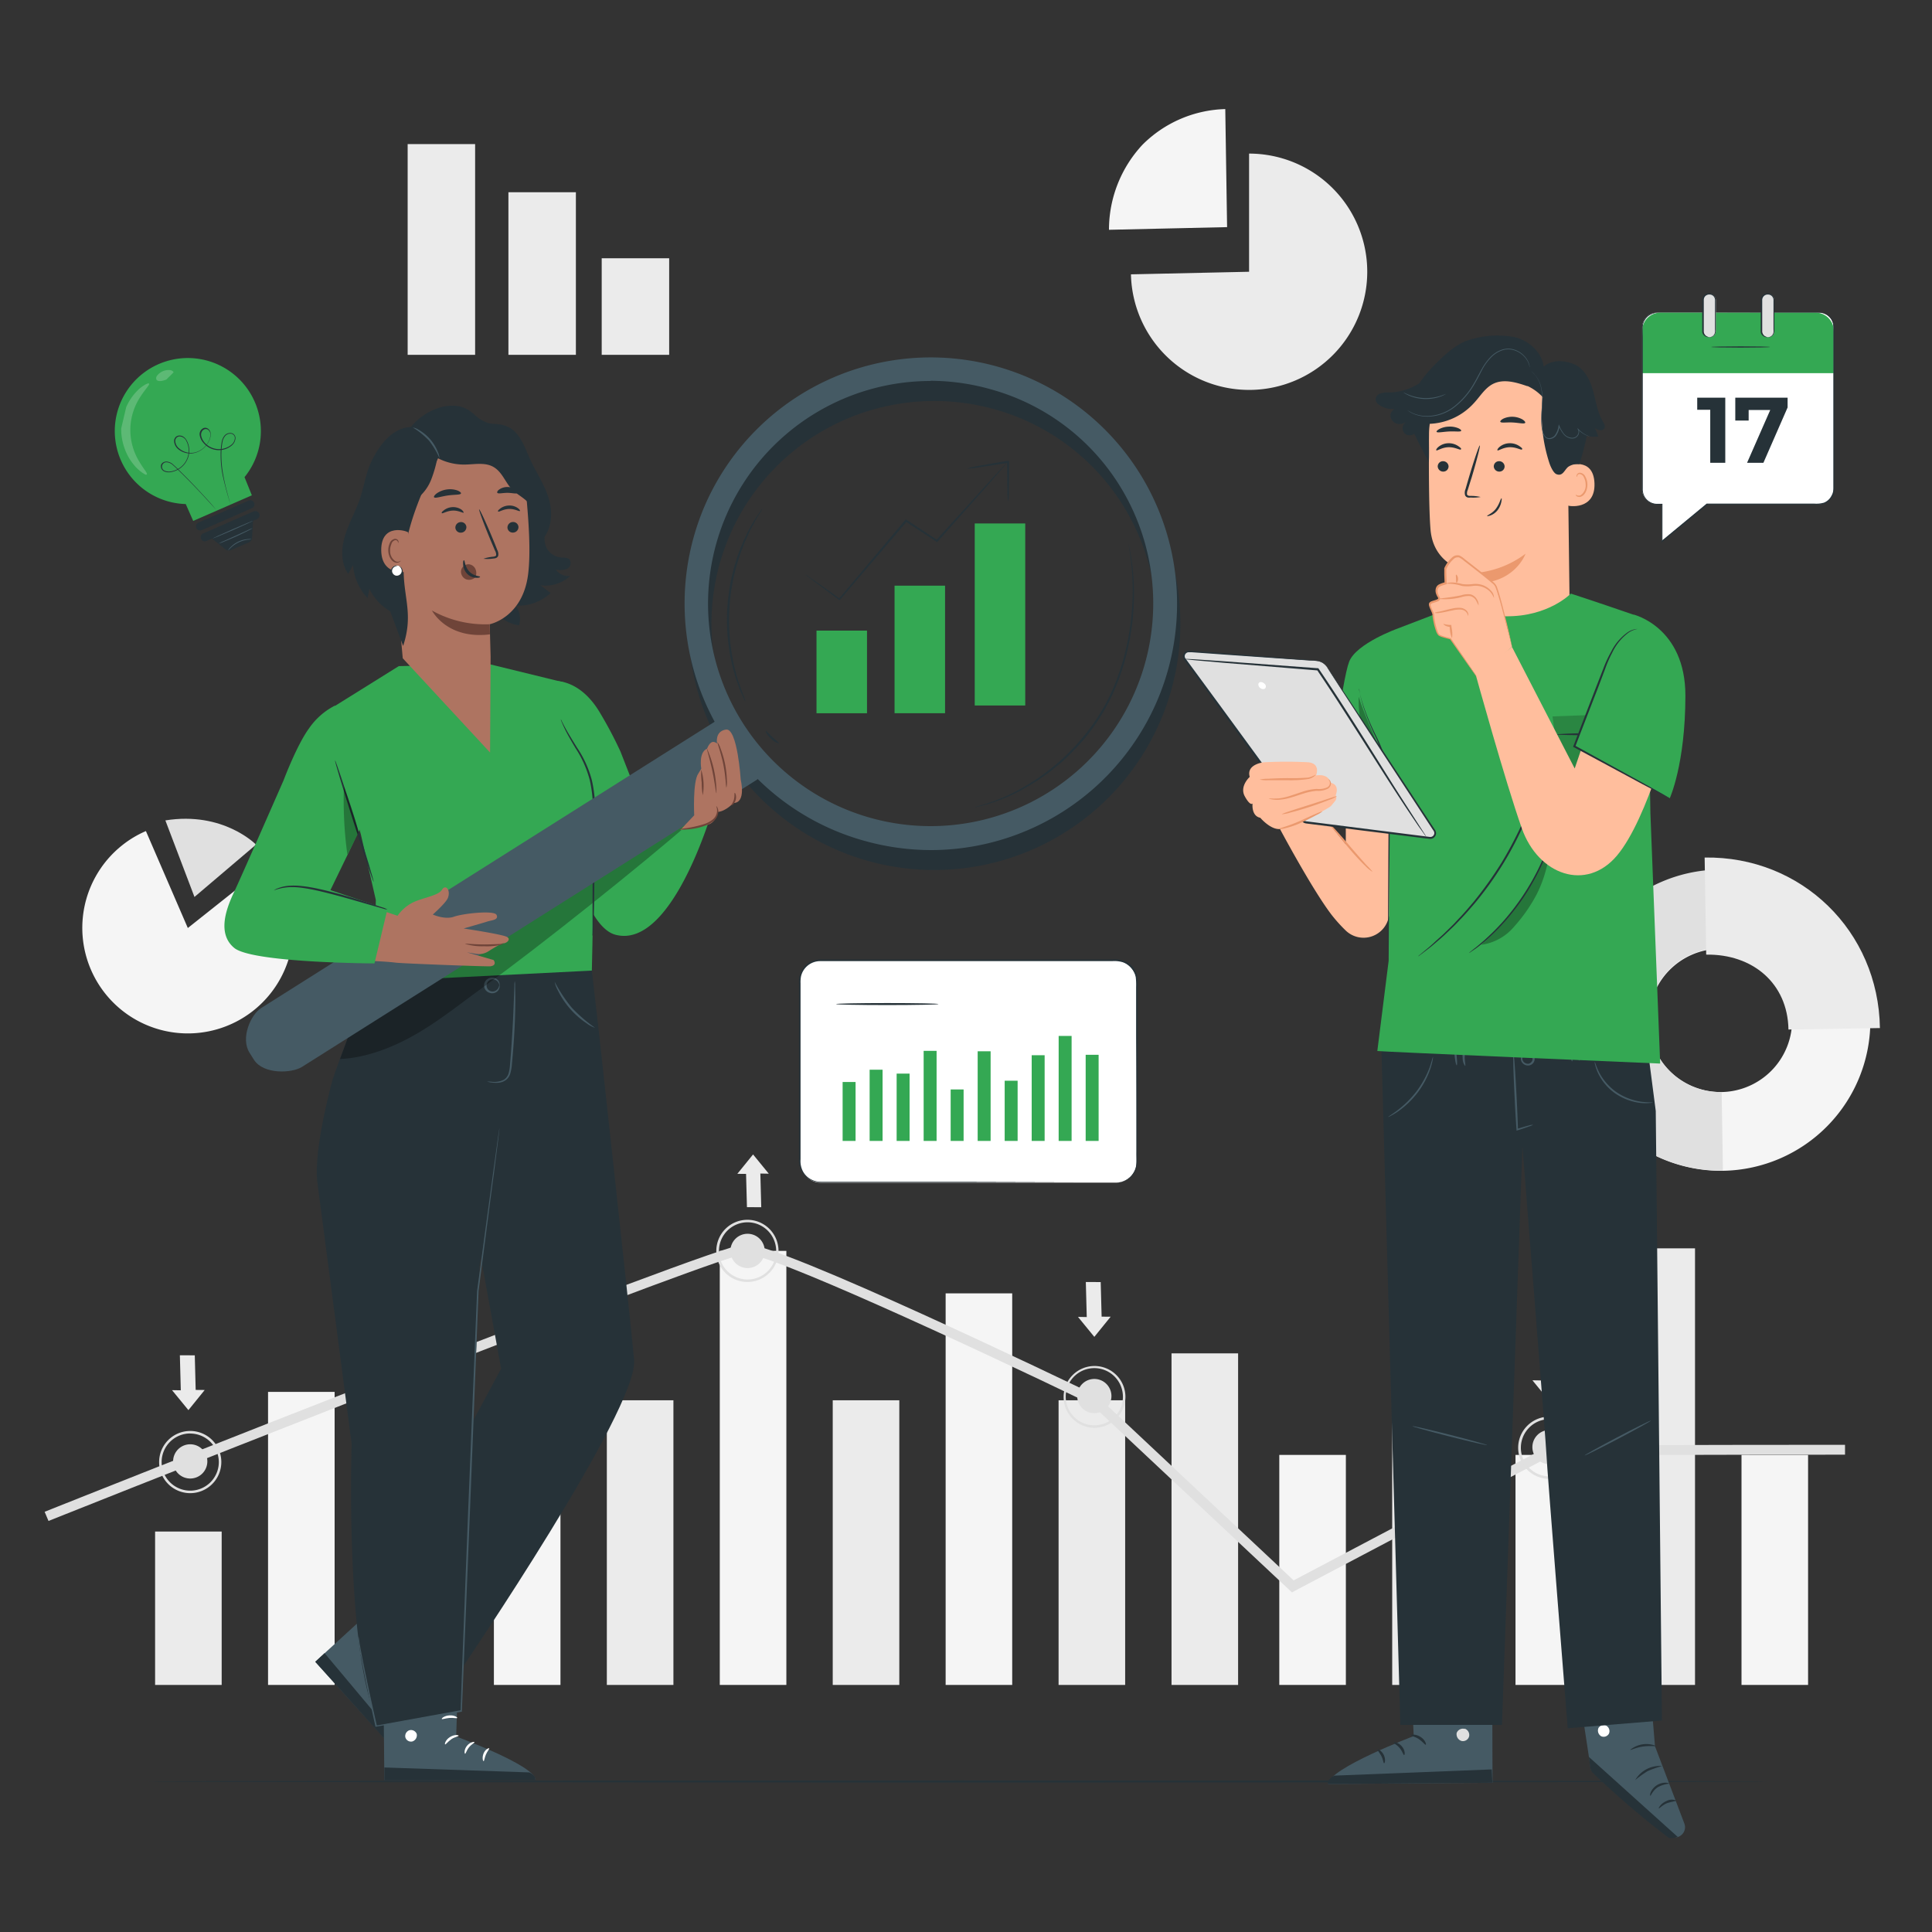 <svg xmlns="http://www.w3.org/2000/svg" viewBox="0 0 500 500"><rect x="0" y="0" width="500" height="500" fill="#333333" stroke="none"/><g id="freepik--background-complete--inject-2"><rect x="40.14" y="396.36" width="17.23" height="39.7" style="fill:#ebebeb"></rect><rect x="98.6" y="396.36" width="17.23" height="39.7" style="fill:#ebebeb"></rect><rect x="69.37" y="360.22" width="17.23" height="75.84" style="fill:#f5f5f5"></rect><rect x="127.82" y="360.22" width="17.23" height="75.84" style="fill:#f5f5f5"></rect><rect x="157.05" y="362.39" width="17.23" height="73.67" style="fill:#ebebeb"></rect><rect x="215.51" y="362.39" width="17.23" height="73.67" style="fill:#ebebeb"></rect><rect x="273.96" y="362.39" width="17.23" height="73.67" style="fill:#ebebeb"></rect><rect x="186.28" y="323.73" width="17.23" height="112.33" style="fill:#f5f5f5"></rect><rect x="244.73" y="334.72" width="17.23" height="101.34" style="fill:#f5f5f5"></rect><rect x="360.3" y="362.39" width="17.23" height="73.67" style="fill:#ebebeb"></rect><rect x="331.08" y="376.53" width="17.23" height="59.53" style="fill:#f5f5f5"></rect><rect x="421.44" y="323.07" width="17.23" height="112.99" style="fill:#ebebeb"></rect><rect x="392.21" y="376.53" width="17.23" height="59.53" style="fill:#f5f5f5"></rect><rect x="450.7" y="376.53" width="17.23" height="59.53" style="fill:#f5f5f5"></rect><rect x="303.19" y="350.25" width="17.23" height="85.81" style="fill:#ebebeb"></rect><path d="M197.91,323.73a4.44,4.44,0,1,1-4.43-4.43A4.44,4.44,0,0,1,197.91,323.73Z" style="fill:#e0e0e0"></path><path d="M193.48,331.78a8.05,8.05,0,1,1,8-8A8.06,8.06,0,0,1,193.48,331.78Zm0-15.45a7.4,7.4,0,1,0,7.39,7.4A7.41,7.41,0,0,0,193.48,316.33Z" style="fill:#e0e0e0"></path><polygon points="197.01 312.43 196.78 303.71 198.96 303.75 194.89 298.77 190.82 303.79 193.08 303.8 193.31 312.41 197.01 312.43" style="fill:#ebebeb"></polygon><path d="M53.66,378.21a4.43,4.43,0,1,1-4.43-4.43A4.43,4.43,0,0,1,53.66,378.21Z" style="fill:#e0e0e0"></path><path d="M49.23,386.43a8.05,8.05,0,1,1,8.05-8.05A8.06,8.06,0,0,1,49.23,386.43Zm0-15.45a7.4,7.4,0,1,0,7.4,7.4A7.41,7.41,0,0,0,49.23,371Z" style="fill:#e0e0e0"></path><polygon points="46.55 350.74 46.79 359.81 44.52 359.77 48.76 364.94 52.98 359.73 50.64 359.71 50.41 350.76 46.55 350.74" style="fill:#ebebeb"></polygon><polygon points="281.01 331.78 281.25 340.85 278.98 340.81 283.21 345.98 287.44 340.76 285.1 340.75 284.86 331.8 281.01 331.78" style="fill:#ebebeb"></polygon><path d="M334.37,412.12l-51.89-48.67c-32.87-15.87-83.63-39.26-89.55-38.93-6.63.39-132.46,50-180.38,69.1l-1-2.37c7-2.81,172.79-68.78,181.18-69.28H193c9.2,0,82.42,35.23,90.8,39.27l.31.22L334.79,409c9.62-5.07,64.76-34.17,65.7-34.58.33-.15,1.2-.51,77-.5v2.55c-29.08,0-72.81.07-76.13.34-2.88,1.46-44.26,23.29-66.21,34.87Z" style="fill:#e0e0e0"></path><path d="M287.64,361.3a4.43,4.43,0,1,1-4.43-4.43A4.43,4.43,0,0,1,287.64,361.3Z" style="fill:#e0e0e0"></path><path d="M283.21,369.52a8,8,0,1,1,8.05-8A8.06,8.06,0,0,1,283.21,369.52Zm0-15.45a7.4,7.4,0,1,0,7.4,7.4A7.41,7.41,0,0,0,283.21,354.07Z" style="fill:#e0e0e0"></path><path d="M405.44,374.51a4.43,4.43,0,1,1-4.43-4.43A4.43,4.43,0,0,1,405.44,374.51Z" style="fill:#e0e0e0"></path><path d="M401,382.73a8.05,8.05,0,1,1,8-8.05A8.06,8.06,0,0,1,401,382.73Zm0-15.45a7.4,7.4,0,1,0,7.4,7.4A7.41,7.41,0,0,0,401,367.28Z" style="fill:#e0e0e0"></path><polygon points="398.62 348.19 398.86 357.26 396.59 357.22 400.82 362.39 405.05 357.17 402.7 357.16 402.47 348.21 398.62 348.19" style="fill:#ebebeb"></polygon><path d="M406.49,264.63A38.78,38.78,0,1,1,445.89,303,38.92,38.92,0,0,1,406.49,264.63Zm57.31-.93a18.54,18.54,0,1,0-18.24,18.92A18.6,18.6,0,0,0,463.8,263.7Z" style="fill:#f5f5f5"></path><path d="M406.5,264.63a38.91,38.91,0,0,1,38.14-39.58l.32,20.33a18.62,18.62,0,0,0,.6,37.24l.33,20.33A38.9,38.9,0,0,1,406.5,264.63Z" style="fill:#e0e0e0"></path><path d="M441.16,221.93c25-.4,45,19,45.36,44.13l-23.67.38c-.19-12-9.33-19.58-21.29-19.38Z" style="fill:#ebebeb"></path><rect x="105.5" y="37.29" width="17.46" height="54.54" style="fill:#ebebeb"></rect><rect x="131.58" y="49.75" width="17.46" height="42.08" style="fill:#ebebeb"></rect><rect x="155.72" y="66.84" width="17.46" height="24.99" style="fill:#ebebeb"></rect><path d="M323.26,70.33V39.75A30.58,30.58,0,1,1,292.69,71Z" style="fill:#ebebeb"></path><path d="M317.57,58.78,287,59.47a32.29,32.29,0,0,1,8.66-22,31.47,31.47,0,0,1,21.44-9.24Z" style="fill:#f5f5f5"></path><path d="M48.61,240.17l21.4-17a27.31,27.31,0,1,1-38.37-4.43,26.76,26.76,0,0,1,6.12-3.66Z" style="fill:#f5f5f5"></path><path d="M42.8,212.32l7.53,19.81,15.93-13.54S57.82,209.9,42.8,212.32Z" style="fill:#e0e0e0"></path></g><g id="freepik--Floor--inject-2"><path d="M458.08,461.05c0,.14-94.06.26-210.07.26s-210.09-.12-210.09-.26,94-.27,210.09-.27S458.08,460.9,458.08,461.05Z" style="fill:#263238"></path></g><g id="freepik--light-bulb--inject-2"><path d="M65.93,104a18.9,18.9,0,1,0-17.86,26.45L50,134.81l15.18-6.62s-1-2.5-1.9-4.7A18.89,18.89,0,0,0,65.93,104Z" style="fill:#34A853"></path><path d="M59.64,130.51a1.8,1.8,0,0,1-.07-.22l-.21-.66c-.17-.57-.43-1.43-.73-2.53s-.65-2.47-1-4.07a27.37,27.37,0,0,1-.53-5.5,17.28,17.28,0,0,1,.29-3.22,3.49,3.49,0,0,1,.72-1.58,1.93,1.93,0,0,1,1.67-.66,1.22,1.22,0,0,1,.84.44,1.3,1.3,0,0,1,.32.92,2.7,2.7,0,0,1-.83,1.74,5.18,5.18,0,0,1-7.42-.51,3.85,3.85,0,0,1-1-2,1.7,1.7,0,0,1,1.05-1.89,1.2,1.2,0,0,1,1.15.23,1.68,1.68,0,0,1,.6,1,3.69,3.69,0,0,1-.46,2.26,5.63,5.63,0,0,1-3.53,2.93,4.93,4.93,0,0,1-4.44-1,2.88,2.88,0,0,1-1-2,1.47,1.47,0,0,1,.42-1.1,1.44,1.44,0,0,1,1.11-.37,1.93,1.93,0,0,1,1.06.44,2.85,2.85,0,0,1,.7.89,5.36,5.36,0,0,1,.61,2.09,5.64,5.64,0,0,1-4.55,6,3,3,0,0,1-1.92-.15,1.46,1.46,0,0,1-.82-1.62,1.18,1.18,0,0,1,.61-.72,1.68,1.68,0,0,1,.9-.2,2.82,2.82,0,0,1,1.58.72c.84.75,1.59,1.51,2.32,2.23,2.91,2.89,5.15,5.33,6.68,7,.77.85,1.35,1.53,1.74,2L56,132l.14.18A1.45,1.45,0,0,1,56,132l-.46-.51c-.42-.45-1-1.11-1.78-1.95-1.54-1.69-3.8-4.11-6.72-7-.73-.71-1.5-1.48-2.33-2.21a2.6,2.6,0,0,0-1.47-.68,1.14,1.14,0,0,0-.59,2.19,2.86,2.86,0,0,0,1.79.12,5.44,5.44,0,0,0,4.37-5.81,5.34,5.34,0,0,0-.58-2,2.06,2.06,0,0,0-1.59-1.2,1.17,1.17,0,0,0-.93.31,1.21,1.21,0,0,0-.35.93,2.6,2.6,0,0,0,1,1.87,4.71,4.71,0,0,0,4.23,1,5.41,5.41,0,0,0,3.38-2.82,3.51,3.51,0,0,0,.45-2.1,1.53,1.53,0,0,0-.52-.87,1,1,0,0,0-.94-.19,1.31,1.31,0,0,0-.74.65,1.68,1.68,0,0,0-.16,1,3.83,3.83,0,0,0,.92,1.84A5,5,0,0,0,60,115a2.42,2.42,0,0,0,.78-1.59,1.11,1.11,0,0,0-1-1.17,1.76,1.76,0,0,0-1.5.59,3.33,3.33,0,0,0-.69,1.5,18.56,18.56,0,0,0-.3,3.18,28.12,28.12,0,0,0,.5,5.48c.29,1.6.63,3,.91,4.07s.53,2,.69,2.54c.08.29.13.51.18.66A1.93,1.93,0,0,1,59.64,130.51Z" style="fill:#263238"></path><path d="M65.22,131.51l-13,5.69a1.08,1.08,0,0,1-1.41-.55h0a1.07,1.07,0,0,1,.55-1.41l13-5.69a1.06,1.06,0,0,1,1.4.55h0A1.07,1.07,0,0,1,65.22,131.51Z" style="fill:#263238"></path><path d="M65.59,132.36l-13,5.69a1.07,1.07,0,0,0-.55,1.41,1.06,1.06,0,0,0,1.4.55l1.43-.63,3.48,2.79a1.38,1.38,0,0,0,1.41.19l4.65-2a1.35,1.35,0,0,0,.82-1.17l.28-4.41,1-.42a1.07,1.07,0,1,0-.86-2Z" style="fill:#263238"></path><g style="opacity:0.2"><path d="M32.66,105.37a14,14,0,0,1,2.47-3.82,9.83,9.83,0,0,1,2.33-1.94c.62-.36,1-.45,1.11-.33.22.28-.89,1.32-2.15,3.27A15.57,15.57,0,0,0,36,119.38c1.16,2,2.22,3.1,2,3.37s-.5,0-1.11-.38a10.26,10.26,0,0,1-2.23-2.05,13.62,13.62,0,0,1-2.29-3.93,14.69,14.69,0,0,1-1-5.53" style="fill:#fff"></path></g><g style="opacity:0.2"><path d="M43.07,98.21c-1.11.47-2.21.59-2.57.06a1,1,0,0,1,.18-1.08A3.78,3.78,0,0,1,44,95.78c.5.07.83.29.91.6" style="fill:#fff"></path></g><path d="M65.1,139.56a8.94,8.94,0,0,1-1,.12,7.9,7.9,0,0,0-2.33.69,8,8,0,0,0-2,1.36c-.46.43-.7.73-.73.71a3,3,0,0,1,.62-.83,7,7,0,0,1,4.44-2.09A3,3,0,0,1,65.1,139.56Z" style="fill:#455a64"></path><path d="M65.52,134.77c0,.06-2.31,1.14-5.21,2.41S55,139.43,55,139.37s2.31-1.13,5.21-2.4S65.5,134.72,65.52,134.77Z" style="fill:#455a64"></path><path d="M65.38,136.68a7.69,7.69,0,0,1-1.22.69c-.78.4-1.86.92-3.06,1.47s-2.32,1-3.13,1.33a8,8,0,0,1-1.32.47,8.38,8.38,0,0,1,1.26-.62L61,138.63l3.08-1.41A9,9,0,0,1,65.38,136.68Z" style="fill:#455a64"></path></g><g id="freepik--Chart--inject-2"><rect x="206.93" y="248.55" width="87.23" height="57.52" rx="5.31" style="fill:#fff"></rect><path d="M288.85,306.07s.25,0,.72-.08a5,5,0,0,0,2-.71,5.32,5.32,0,0,0,2.17-2.56c.55-1.26.32-2.88.36-4.64,0-7.11,0-17.37-.07-30.05,0-3.17,0-6.49,0-9.95v-2.62a16.29,16.29,0,0,0-.11-2.63,5.14,5.14,0,0,0-3.34-3.8,7.45,7.45,0,0,0-2.73-.29h-21l-54.56,0a5.08,5.08,0,0,0-5,4,8.31,8.31,0,0,0-.11,1.74v5.33c0,4.71,0,9.36,0,13.92,0,9.13,0,17.93,0,26.32a5.73,5.73,0,0,0,.54,2.94,5,5,0,0,0,2,2.13,5.2,5.2,0,0,0,2.81.7h14.56l20.75,0,30,.08,8.17,0,2.12,0c.48,0,.72,0,.72,0s-.24,0-.72,0l-2.12,0-8.17,0-30,.08-20.75,0-11.56,0h-3a5.65,5.65,0,0,1-3-.75,5.5,5.5,0,0,1-2.17-2.31,6.19,6.19,0,0,1-.58-3.13c0-8.39,0-17.19,0-26.32V254.52a8.75,8.75,0,0,1,.12-1.83,5.55,5.55,0,0,1,5.43-4.38l54.56,0h21a7.68,7.68,0,0,1,2.85.31,5.53,5.53,0,0,1,3.59,4.09,16.61,16.61,0,0,1,.11,2.71c0,.88,0,1.75,0,2.62,0,3.46,0,6.78,0,9.95,0,12.68-.06,22.94-.08,30.05,0,.88,0,1.72,0,2.51a5.36,5.36,0,0,1-2.65,4.77,5,5,0,0,1-2,.68A4.45,4.45,0,0,1,288.85,306.07Z" style="fill:#263238"></path><rect x="246.03" y="281.95" width="3.35" height="13.32" style="fill:#34A853"></rect><rect x="218.07" y="280.02" width="3.35" height="15.25" style="fill:#34A853"></rect><rect x="225.06" y="276.84" width="3.35" height="18.43" style="fill:#34A853"></rect><rect x="232.05" y="277.85" width="3.35" height="17.42" style="fill:#34A853"></rect><rect x="239.04" y="271.96" width="3.35" height="23.31" style="fill:#34A853"></rect><rect x="253.02" y="272.07" width="3.35" height="23.2" style="fill:#34A853"></rect><rect x="260.01" y="279.69" width="3.35" height="15.58" style="fill:#34A853"></rect><rect x="267" y="273.09" width="3.35" height="22.18" style="fill:#34A853"></rect><rect x="273.98" y="268.1" width="3.35" height="27.17" style="fill:#34A853"></rect><rect x="280.97" y="272.98" width="3.35" height="22.29" style="fill:#34A853"></rect><path d="M242.89,259.85c0,.14-5.94.26-13.27.26s-13.27-.12-13.27-.26,5.94-.26,13.27-.26S242.89,259.7,242.89,259.85Z" style="fill:#263238"></path></g><g id="freepik--speech-bubble--inject-2"><path d="M428.84,80.93h41.89a3.82,3.82,0,0,1,3.83,3.83v41.89a3.82,3.82,0,0,1-3.83,3.83h-29l-11.66,9.6v-9.6h-1.25a3.82,3.82,0,0,1-3.83-3.83V84.76A3.82,3.82,0,0,1,428.84,80.93Z" style="fill:#fff"></path><path d="M425,80.93h49.56a0,0,0,0,1,0,0v11a4.65,4.65,0,0,1-4.65,4.65H429.69A4.68,4.68,0,0,1,425,91.89v-11A0,0,0,0,1,425,80.93Z" transform="translate(899.57 177.5) rotate(180)" style="fill:#34A853"></path><path d="M446.5,102.92v16.85h-3.89V106.05h-3.37v-3.13Z" style="fill:#263238"></path><path d="M462.63,102.92v2.53l-6.26,14.32h-4.23l6-13.67h-5.59v2.74h-3.46v-5.92Z" style="fill:#263238"></path><path d="M442.86,89.8c0,.09,3.41.16,7.61.16s7.6-.07,7.6-.16-3.4-.16-7.6-.16S442.86,89.72,442.86,89.8Z" style="fill:#263238"></path><path d="M428.84,80.93a1.71,1.71,0,0,0-.26,0,3.41,3.41,0,0,0-.76.11,3.81,3.81,0,0,0-2.33,1.77,3.92,3.92,0,0,0-.54,2.11c0,.8,0,1.67,0,2.61q0,2.84,0,6.47c0,4.85,0,10.72,0,17.43,0,3.36,0,6.93,0,10.68,0,.94,0,1.89,0,2.85v1.46a4.27,4.27,0,0,0,.21,1.49,4,4,0,0,0,3.47,2.7c.52,0,1,0,1.54,0l-.14-.15c0,3,0,6.27,0,9.6v.32l.24-.2,11.67-9.6-.1,0h29a3.82,3.82,0,0,0,1.33-.25,3.93,3.93,0,0,0,2-1.68,4.17,4.17,0,0,0,.49-1.24,6.49,6.49,0,0,0,.08-1.31v-7.59c0-6.67,0-13.09,0-19.22q0-4.59,0-8.94V86.12a13.59,13.59,0,0,0-.08-2.11A3.95,3.95,0,0,0,472,81a6,6,0,0,0-2-.19H458.81l-21.93,0-6,0-1.55,0-.53,0h.53l1.55,0,6,0,21.93.05H470a5.93,5.93,0,0,1,1.93.19,3.72,3.72,0,0,1,2.48,2.82,15.47,15.47,0,0,1,.07,2.06c0,1.41,0,2.84,0,4.29v8.94c0,6.13,0,12.55,0,19.22v7.59a6.46,6.46,0,0,1-.08,1.25,4,4,0,0,1-.45,1.14A3.67,3.67,0,0,1,472,130.1a7.27,7.27,0,0,1-2.53.23H441.69l0,0L430,140l.24.11c0-3.33,0-6.57,0-9.6v-.13h-.14c-.51,0-1,0-1.52,0a3.57,3.57,0,0,1-1.4-.39,3.69,3.69,0,0,1-1.84-2.12,4.12,4.12,0,0,1-.19-1.4v-4.31c0-3.75,0-7.32,0-10.68,0-6.71,0-12.58,0-17.43,0-2.42,0-4.58,0-6.47s-.25-3.55.5-4.67a3.75,3.75,0,0,1,2.26-1.77A4.72,4.72,0,0,1,428.84,80.93Z" style="fill:#263238"></path><rect x="440.83" y="76.07" width="3.23" height="11.19" rx="1.56" style="fill:#e0e0e0"></rect><path d="M442.39,87.26a2,2,0,0,1-.92-.37,1.57,1.57,0,0,1-.54-1c0-.44,0-1,0-1.58,0-1.2,0-2.61,0-4.16,0-.78,0-1.6,0-2.45a1.42,1.42,0,0,1,.4-1.07,1.48,1.48,0,0,1,1.11-.41,1.43,1.43,0,0,1,1.06.48,1.55,1.55,0,0,1,.34,1.11c0,.85,0,1.67,0,2.45,0,1.55,0,3,0,4.16,0,.29,0,.57,0,.84a4.34,4.34,0,0,1,0,.73,1.57,1.57,0,0,1-.61,1,2,2,0,0,1-.94.31.64.64,0,0,0,.27,0,1.64,1.64,0,0,0,.74-.24,1.61,1.61,0,0,0,.71-1,3.94,3.94,0,0,0,.05-.77c0-.27,0-.55,0-.84,0-1.2,0-2.61,0-4.16,0-.78,0-1.6,0-2.45a1.79,1.79,0,0,0-.42-1.31,1.72,1.72,0,0,0-1.29-.6,1.72,1.72,0,0,0-1.82,1.8v2.45c0,1.55,0,3,0,4.16,0,.6,0,1.12,0,1.61a1.59,1.59,0,0,0,.64,1,1.47,1.47,0,0,0,.72.29C442.3,87.29,442.39,87.27,442.39,87.26Z" style="fill:#263238"></path><rect x="455.96" y="76.07" width="3.23" height="11.19" rx="1.56" style="fill:#e0e0e0"></rect><path d="M457.52,87.26a2,2,0,0,1-.92-.37,1.57,1.57,0,0,1-.54-1c0-.44,0-1,0-1.58,0-1.2,0-2.61,0-4.16V77.71a1.41,1.41,0,0,1,1.51-1.48,1.39,1.39,0,0,1,1.06.48,1.52,1.52,0,0,1,.35,1.11c0,.85,0,1.67,0,2.45,0,1.55,0,3,0,4.16,0,.29,0,.57,0,.84a3.44,3.44,0,0,1,0,.73,1.56,1.56,0,0,1-.6,1,2,2,0,0,1-.94.31.64.64,0,0,0,.27,0,1.64,1.64,0,0,0,.74-.24,1.69,1.69,0,0,0,.71-1,3.94,3.94,0,0,0,.05-.77c0-.27,0-.55,0-.84,0-1.2,0-2.61,0-4.16,0-.78,0-1.6,0-2.45a1.79,1.79,0,0,0-.42-1.31,1.72,1.72,0,0,0-1.3-.6,1.73,1.73,0,0,0-1.82,1.8c0,.85,0,1.67,0,2.45,0,1.55,0,3,0,4.16,0,.6,0,1.12,0,1.61a1.55,1.55,0,0,0,.64,1,1.4,1.4,0,0,0,.72.29C457.43,87.29,457.52,87.27,457.52,87.26Z" style="fill:#263238"></path></g><g id="freepik--character-2--inject-2"><path d="M344.69,214l3.6,4.49v-7.73h11.33s1.26,17.72,1,21.49a29.7,29.7,0,0,1-1.39,5.78,6.65,6.65,0,0,1-11,2.75,39.53,39.53,0,0,1-3.55-3.94c-5-6.48-13.4-22.25-13.4-22.25l8.73-5.27Z" style="fill:#ffbe9d"></path><path d="M344,213.13a12.43,12.43,0,0,0,1.48,2c1,1.19,2.28,2.82,3.79,4.59s2.95,3.32,4.06,4.37a8.37,8.37,0,0,0,1.92,1.56,19.09,19.09,0,0,0-1.66-1.82c-1-1.11-2.4-2.7-3.91-4.46C346.66,215.8,344.11,213,344,213.13Z" style="fill:#eb996e"></path><path d="M405.67,112.86l.51,41.15c.09,7-1.21,17.3-12.29,16.93h0c-9.58-1-12.12-10.11-12.19-16.64,0-3.1-.08-5.68-.1-6,0,0-10.49-.86-11.38-11.22-.42-5-.47-15.39-.39-24.78a19.36,19.36,0,0,1,18-19.16l1-.08C399.63,92.9,405.81,102,405.67,112.86Z" style="fill:#ffbe9d"></path><path d="M381.6,148.3a25.18,25.18,0,0,0,13.21-5s-2.74,7.82-13.16,7.64Z" style="fill:#eb996e"></path><path d="M387.54,116.54c.21.21,1.4-.75,3.14-.8s3,.81,3.21.58-.12-.48-.69-.88a4.37,4.37,0,0,0-2.58-.73,4.16,4.16,0,0,0-2.49.91C387.61,116.05,387.44,116.45,387.54,116.54Z" style="fill:#263238"></path><path d="M386.59,120.73a1.41,1.41,0,0,0,1.45,1.32,1.34,1.34,0,0,0,1.35-1.37,1.4,1.4,0,0,0-1.45-1.32A1.35,1.35,0,0,0,386.59,120.73Z" style="fill:#263238"></path><path d="M383.19,128.62a10.67,10.67,0,0,0-2.62-.28c-.41,0-.8-.07-.89-.34a2,2,0,0,1,.18-1.22c.31-1,.64-2.08,1-3.19,1.35-4.54,2.29-8.25,2.11-8.3s-1.42,3.58-2.77,8.11c-.33,1.12-.64,2.18-.93,3.2a2.31,2.31,0,0,0-.09,1.61,1,1,0,0,0,.71.55,2.48,2.48,0,0,0,.7,0A10.65,10.65,0,0,0,383.19,128.62Z" style="fill:#263238"></path><path d="M388.28,109.15c.17.39,1.56.1,3.22.19s3,.45,3.22.08c.09-.18-.17-.53-.73-.88a5.51,5.51,0,0,0-4.92-.2C388.49,108.64,388.21,109,388.28,109.15Z" style="fill:#263238"></path><path d="M371.79,111.76c.18.31,1.54,0,3.18-.09s3,.16,3.18-.17c.07-.16-.2-.44-.77-.69a5.7,5.7,0,0,0-2.43-.4,5.82,5.82,0,0,0-2.41.6C372,111.3,371.71,111.61,371.79,111.76Z" style="fill:#263238"></path><path d="M405.38,120.6c.18-.09,7-2.63,7.27,4.47s-6.91,5.94-6.93,5.73S405.38,120.6,405.38,120.6Z" style="fill:#ffbe9d"></path><path d="M407.78,128s.13.08.34.17a1.2,1.2,0,0,0,.93,0,3.07,3.07,0,0,0,1.31-2.8,4.11,4.11,0,0,0-.42-1.76,1.43,1.43,0,0,0-1-.91.62.62,0,0,0-.72.37c-.09.2,0,.34-.07.35s-.16-.11-.12-.41a.78.78,0,0,1,.27-.45.89.89,0,0,1,.67-.21,1.72,1.72,0,0,1,1.34,1.05,4.13,4.13,0,0,1,.51,2c0,1.43-.66,2.8-1.68,3.14a1.33,1.33,0,0,1-1.14-.14C407.8,128.19,407.76,128,407.78,128Z" style="fill:#eb996e"></path><path d="M384.87,133.54c-.08-.18,1.31-.6,2.29-1.91a8.28,8.28,0,0,0,1-1.85c.2-.52.36-.84.44-.82s.05.37-.06.94a5.2,5.2,0,0,1-.92,2.07,4.22,4.22,0,0,1-1.81,1.39C385.25,133.58,384.89,133.6,384.87,133.54Z" style="fill:#263238"></path><path d="M356.07,103a1.66,1.66,0,0,1,.79-1,5.17,5.17,0,0,1,2.64-.42,15.11,15.11,0,0,0,7.8-2.37,34.7,34.7,0,0,1,3.62-4.4c3.14-3.24,5.73-5.44,8.4-6.52a24.13,24.13,0,0,1,12.84-1c3.61.95,6.85,3.87,7.35,7.57,2-1.71,5.06-1.7,7.52-.71l.06,0c2.74,1,4.3,3.87,5.11,6.67s1.15,5.78,2.63,8.29c.31.52.68,1.15.41,1.7a1.17,1.17,0,0,1-1.21.53,3.45,3.45,0,0,1-1.28-.58c.31.73.62,1.46.92,2.19a6.4,6.4,0,0,1-3-.19,63.85,63.85,0,0,1-1.95,7.37,4.25,4.25,0,0,0-2.9.71c-1,.87-1.39,2.49-3,1.88-.81-.32-1.55-2-1.83-2.85a40.53,40.53,0,0,1-1.75-17.12,12.77,12.77,0,0,0-4-2.89l.12.11c-2.89-1-6.17-2-8.92-.64-2.13,1.06-3.38,3.27-5,5a16.29,16.29,0,0,1-11.6,5.36c-.15,2.91.09,7-.06,10L367.38,115v0c-.2-.35-.36-.69-.52-1l-.06-.1h0a16,16,0,0,0-.82-1.66l0,0a1.82,1.82,0,0,1-2.66-2.44,4.08,4.08,0,0,1,.88-.88,2.88,2.88,0,0,1-2.75.71,2.27,2.27,0,0,1-1.6-2.24,1.94,1.94,0,0,1,1.15-1.54,6.42,6.42,0,0,1-3.69-.82C356.54,104.6,355.82,103.91,356.07,103Z" style="fill:#263238"></path><path d="M396.25,96.05a8.13,8.13,0,0,1,1,1,7.4,7.4,0,0,1,1.59,3.44,13.32,13.32,0,0,1,.26,2.63c0,1-.07,2-.14,3.06a27,27,0,0,0-.08,3.4,11.11,11.11,0,0,0,.23,1.79,3.8,3.8,0,0,0,.73,1.74,1.57,1.57,0,0,0,1.47.49,2.33,2.33,0,0,0,1.31-.74,5.31,5.31,0,0,0,1-2.64l-.22,0a8.94,8.94,0,0,0,1.26,2.17,3.13,3.13,0,0,0,2,1.1,2,2,0,0,0,1.07-.19,1.75,1.75,0,0,0,.73-.72,1.88,1.88,0,0,0,.22-.91,1.29,1.29,0,0,0-.34-.81l-.11.1a6.72,6.72,0,0,0,2.23,1.67,6.6,6.6,0,0,0,.69.27l.25.06-.24-.1c-.15-.07-.38-.16-.67-.3a6.94,6.94,0,0,1-2.15-1.7l-.1.1a1.34,1.34,0,0,1,.06,1.54,1.52,1.52,0,0,1-.65.63,1.77,1.77,0,0,1-1,.16,2.89,2.89,0,0,1-1.87-1,8.47,8.47,0,0,1-1.22-2.13l-.15-.33-.06.36a5.23,5.23,0,0,1-1,2.52,2.12,2.12,0,0,1-1.17.66,1.33,1.33,0,0,1-1.25-.41,3.47,3.47,0,0,1-.67-1.63,10.75,10.75,0,0,1-.23-1.76,26.8,26.8,0,0,1,.06-3.37c.07-1.07.14-2.1.12-3.07a13,13,0,0,0-.3-2.67,7.28,7.28,0,0,0-1.68-3.46A4.26,4.26,0,0,0,396.25,96.05Z" style="fill:#455a64"></path><path d="M364.18,106.13s0,0,.09.07.15.12.26.19a2.29,2.29,0,0,0,.43.28,5.32,5.32,0,0,0,.64.34,9.18,9.18,0,0,0,4.43.79,11.67,11.67,0,0,0,6.26-2.31,20.41,20.41,0,0,0,5.37-6.19c.75-1.26,1.37-2.54,2-3.73A13.7,13.7,0,0,1,386,92.41a7.11,7.11,0,0,1,3-1.81,5,5,0,0,1,1.57-.18,5.65,5.65,0,0,1,1.45.28,6,6,0,0,1,3.33,2.82,7.18,7.18,0,0,1,.53,1.55s0,0,0-.11,0-.19-.05-.32a5.41,5.41,0,0,0-.39-1.17,5.78,5.78,0,0,0-1.16-1.57,6,6,0,0,0-2.2-1.36,5.88,5.88,0,0,0-1.49-.31,5.4,5.4,0,0,0-1.63.18,7.29,7.29,0,0,0-3.09,1.84,14,14,0,0,0-2.37,3.2c-.69,1.2-1.3,2.48-2.05,3.73a20.22,20.22,0,0,1-5.29,6.13,11.75,11.75,0,0,1-6.14,2.32,9.23,9.23,0,0,1-4.39-.71A13.87,13.87,0,0,1,364.18,106.13Z" style="fill:#455a64"></path><path d="M363.24,101.58a1.93,1.93,0,0,0,.37.26,9.79,9.79,0,0,0,1.1.56,11.25,11.25,0,0,0,1.75.57,11.46,11.46,0,0,0,4.47.14,10.5,10.5,0,0,0,1.77-.46,7,7,0,0,0,1.14-.49,1.59,1.59,0,0,0,.38-.23s-.59.25-1.57.56a12.21,12.21,0,0,1-1.76.4,12.83,12.83,0,0,1-2.2.13,12.09,12.09,0,0,1-3.91-.78C363.82,101.87,363.26,101.54,363.24,101.58Z" style="fill:#455a64"></path><path d="M371.71,116.54c.21.21,1.41-.75,3.14-.8s3,.81,3.22.58-.13-.48-.69-.88a4.37,4.37,0,0,0-2.58-.73,4.16,4.16,0,0,0-2.49.91C371.78,116.05,371.61,116.45,371.71,116.54Z" style="fill:#263238"></path><path d="M372.08,120.73a1.41,1.41,0,0,0,1.45,1.32,1.36,1.36,0,0,0,1.36-1.37,1.42,1.42,0,0,0-1.46-1.32A1.35,1.35,0,0,0,372.08,120.73Z" style="fill:#263238"></path><path d="M426.16,426.05l2.15,25.88,7.6,20a2.66,2.66,0,0,1-1.71,3.49h0a2.65,2.65,0,0,1-2.4-.44c-4.34-3.36-20-15.71-20.17-17.32-.22-2.09-4.21-27.53-4.21-27.53Z" style="fill:#455a64"></path><path d="M434.2,475.4l-23-20.71.23,1.92c.15,1.05.17,1.62.86,2.27a222.15,222.15,0,0,0,19.27,16.52c.7.55,1.79.28,2.64,0Z" style="fill:#263238"></path><path d="M415.73,446.62a1.62,1.62,0,0,1,.66,2.05,1.56,1.56,0,0,1-2,.67,1.7,1.7,0,0,1-.69-2.17,1.61,1.61,0,0,1,2.18-.47" style="fill:#fff"></path><path d="M427.1,464.74c.15.06.59-1.36,2-2.25a8,8,0,0,1,2.91-.88c0-.07-.33-.23-.95-.25a4.2,4.2,0,0,0-3.83,2.42C427,464.34,427,464.73,427.1,464.74Z" style="fill:#263238"></path><path d="M429.3,468c.14.09.88-.83,2.17-1.36a21.4,21.4,0,0,1,2.49-.59,2.93,2.93,0,0,0-2.71.07C429.78,466.73,429.16,468,429.3,468Z" style="fill:#263238"></path><path d="M423.2,460.67a27.69,27.69,0,0,1,3.21-2.31,26.5,26.5,0,0,1,3.74-1.3,7.28,7.28,0,0,0-6.95,3.61Z" style="fill:#263238"></path><path d="M421.89,452.86c.09.15,1.45-.6,3.3-.86s3.37,0,3.41-.14a6.59,6.59,0,0,0-6.71,1Z" style="fill:#263238"></path><path d="M421.07,445.28a13,13,0,0,1,3.41-1,12.77,12.77,0,0,1,3.51.5c0-.06-.28-.36-.91-.64a5.77,5.77,0,0,0-2.64-.43,5.86,5.86,0,0,0-2.56.8C421.3,444.89,421,445.23,421.07,445.28Z" style="fill:#263238"></path><path d="M424.28,442.85a2.37,2.37,0,0,0-.07-1,6.63,6.63,0,0,0-1-2.47,3,3,0,0,0-1.44-1.3,1.06,1.06,0,0,0-1.17.36,1.77,1.77,0,0,0-.29,1.21,3.76,3.76,0,0,0,3.65,3.11,4.37,4.37,0,0,0,4-2.72,1.51,1.51,0,0,0-.07-1.26,1,1,0,0,0-1.15-.43,3.6,3.6,0,0,0-1.6,1.06,7.44,7.44,0,0,0-1.55,2.19c-.27.58-.34.93-.3.94a11.71,11.71,0,0,1,2.12-2.84,3.46,3.46,0,0,1,1.43-.89.57.57,0,0,1,.63.23,1,1,0,0,1,0,.83,3.89,3.89,0,0,1-3.51,2.32,3.28,3.28,0,0,1-3.14-2.6,1.31,1.31,0,0,1,.17-.85.57.57,0,0,1,.64-.21,2.7,2.7,0,0,1,1.24,1.08A10.12,10.12,0,0,1,424.28,442.85Z" style="fill:#263238"></path><path d="M364.87,427.39l1,21.91s-21.95,8.33-22.17,12.4l42.56-.33-.09-34.21Z" style="fill:#455a64"></path><path d="M379,447.35a1.74,1.74,0,0,1,1.21,2,1.66,1.66,0,0,1-1.94,1.22,1.83,1.83,0,0,1-1.28-2.1,1.74,1.74,0,0,1,2.17-1" style="fill:#e0e0e0"></path><path d="M386.22,461.37l-.15-3.45-40.74,1.61s-1.89.84-1.67,2.17Z" style="fill:#263238"></path><path d="M365.14,449.09c0,.21,1.05.29,2.08,1s1.58,1.53,1.77,1.45-.13-1.28-1.39-2.06S365.09,448.9,365.14,449.09Z" style="fill:#263238"></path><path d="M360.69,451c0,.2.86.55,1.57,1.42s.92,1.8,1.13,1.79.33-1.18-.58-2.25S360.69,450.77,360.69,451Z" style="fill:#263238"></path><path d="M358.2,456.33c.19.05.47-1-.07-2.13s-1.52-1.58-1.61-1.4.52.77,1,1.71S358,456.31,358.2,456.33Z" style="fill:#263238"></path><path d="M365.48,444.07c.08.19,1-.1,2.21,0s2.09.43,2.2.25-.78-.91-2.16-1S365.37,443.91,365.48,444.07Z" style="fill:#263238"></path><path d="M357.47,270c0,1.27,4.94,176.4,4.94,176.4h26.3L394,296.63s6.23,78.33,6.23,80,5.49,70.64,5.49,70.64l24.39-2-1.6-157.74-3-23.12Z" style="fill:#263238"></path><path d="M396.78,291.09a5.18,5.18,0,0,1-1.07.44c-.7.26-1.71.61-3,1l-.24.08v-.25c-.15-2.11-.32-4.92-.47-8-.17-3.35-.29-6.38-.35-8.58,0-1.09-.05-2-.05-2.6a3.77,3.77,0,0,1,.05-.95,3,3,0,0,1,.15.94c.06.62.14,1.5.21,2.6.16,2.19.34,5.22.51,8.56.15,3.09.27,5.91.33,8l-.25-.16c1.27-.39,2.3-.69,3-.88A4.27,4.27,0,0,1,396.78,291.09Z" style="fill:#455a64"></path><path d="M394.78,272.87s.09-.14.35-.23a1.63,1.63,0,0,1,1.16.1,1.45,1.45,0,0,1,.88,1.44,1.75,1.75,0,0,1-1.4,1.55,1.91,1.91,0,0,1-1.93-.87,1.56,1.56,0,0,1,0-1.67,1.83,1.83,0,0,1,.87-.73c.25-.09.41-.07.42,0s-.6.2-1,.93a1.27,1.27,0,0,0,.07,1.27,1.49,1.49,0,0,0,1.42.63,1.35,1.35,0,0,0,1-1.11,1.1,1.1,0,0,0-.58-1.09A2.14,2.14,0,0,0,394.78,272.87Z" style="fill:#455a64"></path><path d="M406.86,274.67c-.14,0-.34-.75-.45-1.7s-.07-1.73.08-1.74.34.74.44,1.69S407,274.65,406.86,274.67Z" style="fill:#455a64"></path><path d="M408.68,274.49c-.14,0-.26-.81-.27-1.8s.11-1.81.25-1.81.27.81.27,1.8S408.83,274.49,408.68,274.49Z" style="fill:#455a64"></path><path d="M377,275.7c-.14,0-.36-.89-.49-2s-.13-2.07,0-2.09a4.49,4.49,0,0,1,.49,2C377.13,274.75,377.12,275.69,377,275.7Z" style="fill:#455a64"></path><path d="M379.18,275.87a3.22,3.22,0,0,1-.64-2.13,3.12,3.12,0,0,1,.46-2.17,9.9,9.9,0,0,1,.06,2.15C379.11,274.89,379.33,275.82,379.18,275.87Z" style="fill:#455a64"></path><path d="M370.86,273.53s0,.28-.08.77a15.24,15.24,0,0,1-.53,2.05A21.79,21.79,0,0,1,367,282.6a23,23,0,0,1-5.14,5,16.25,16.25,0,0,1-1.87,1.14,3.64,3.64,0,0,1-.73.34c-.05-.07.95-.63,2.4-1.73a26.11,26.11,0,0,0,5-5,24.8,24.8,0,0,0,3.32-6.08C370.55,274.59,370.78,273.51,370.86,273.53Z" style="fill:#455a64"></path><path d="M427.74,285.33a2.67,2.67,0,0,1-.8.13,12.94,12.94,0,0,1-2.2,0,14.53,14.53,0,0,1-6.74-2.5,13.48,13.48,0,0,1-4.49-5.38,11.63,11.63,0,0,1-.69-2,2,2,0,0,1-.1-.76c.08,0,.3,1,1.09,2.62a14.39,14.39,0,0,0,4.47,5.16,15.26,15.26,0,0,0,6.5,2.53C426.59,285.36,427.74,285.25,427.74,285.33Z" style="fill:#455a64"></path><path d="M384.89,374c0,.12-4.4-.89-9.74-2.24s-9.65-2.55-9.62-2.67,4.39.88,9.74,2.24S384.92,373.9,384.89,374Z" style="fill:#455a64"></path><path d="M427.27,367.64c.06.11-3.73,2.22-8.47,4.71s-8.64,4.43-8.7,4.32,3.73-2.21,8.47-4.71S427.21,367.54,427.27,367.64Z" style="fill:#455a64"></path><polygon points="370.54 159.51 382.49 154.83 404.5 153.58 414.85 157.51 400.67 165.39 388.45 164.94 370.54 159.51" style="fill:#ffbe9d"></polygon><path d="M356.45,272c1.08.18,73.2,3.25,73.2,3.25l-2.53-64.85-.21-12.73-4.1-38.57s-10.78-3.71-16.28-5.48c0,0-5.79,6-16.79,5.87-10.76-.16-13-2.59-13-2.59l-15.05,5.77s-10.69,3.84-12.53,8.57-5.08,30.92-5.08,30.92h15.6l-.3,46.49Z" style="fill:#34A853"></path><g style="opacity:0.2"><polyline points="401.79 185.41 404.03 201.76 414.85 206.59 422.85 199.77 422.85 184.6 401.79 185.41"></polyline></g><path d="M422.56,190.05c0,.13-4.49.24-10,.24s-10-.11-10-.24a100.24,100.24,0,0,1,10-.25A100.24,100.24,0,0,1,422.56,190.05Z" style="fill:#263238"></path><path d="M351.59,178a2.49,2.49,0,0,1,.12.43c.07.32.17.73.28,1.25a42.5,42.5,0,0,0,1.44,4.6c.72,1.94,1.73,4.21,3,6.76s2.24,5.6,3.35,8.84v.07c0,3.88-.05,8.14-.08,12.58-.11,9.91-.2,18.89-.27,25.44-.06,3.22-.1,5.84-.14,7.71,0,.88,0,1.57-.06,2.09a4.14,4.14,0,0,1,0,.73,3.74,3.74,0,0,1,0-.73q0-.78,0-2.1c0-1.86,0-4.49,0-7.71,0-6.55.08-15.52.13-25.44,0-4.44.08-8.69.11-12.57V200c-1.09-3.24-2.13-6.24-3.26-8.82a71.72,71.72,0,0,1-2.89-6.83,35.07,35.07,0,0,1-1.33-4.66c-.1-.55-.18-1-.22-1.27A2.09,2.09,0,0,1,351.59,178Z" style="fill:#263238"></path><path d="M428.05,170.37a9.14,9.14,0,0,1,0,1.38c0,1-.09,2.24-.14,3.77-.13,3.26-.3,7.61-.49,12.42s-.42,9.16-.57,12.42c-.08,1.52-.16,2.79-.21,3.76a6.51,6.51,0,0,1-.15,1.38,8.75,8.75,0,0,1,0-1.38c0-1,.05-2.25.07-3.77.08-3.18.23-7.58.43-12.43s.42-9.24.63-12.42c.1-1.59.2-2.87.28-3.76A8.55,8.55,0,0,1,428.05,170.37Z" style="fill:#263238"></path><g style="opacity:0.3"><path d="M351.63,180.31a27.09,27.09,0,0,0,7.08,19.32C357.24,192.94,353.58,186.72,351.63,180.31Z"></path></g><g style="opacity:0.3"><path d="M383.31,244.51a13.46,13.46,0,0,0,8.65-4.82,40.85,40.85,0,0,0,5.82-8.41,33.18,33.18,0,0,0,3.4-13.24C397,229.31,390.82,238.22,383.31,244.51Z"></path></g><path d="M402.51,213.13s0,.15-.06.42l-.26,1.17c-.11.51-.27,1.13-.48,1.83s-.44,1.53-.76,2.4a56.86,56.86,0,0,1-2.49,6.06,64.39,64.39,0,0,1-4,7,62.61,62.61,0,0,1-4.89,6.36A53.88,53.88,0,0,1,385,243c-.69.63-1.36,1.14-1.94,1.61s-1.08.84-1.52,1.13l-1,.68a1.62,1.62,0,0,1-.36.21s.1-.12.31-.29l.93-.75c.42-.31.91-.7,1.47-1.19s1.21-1,1.88-1.65a58.32,58.32,0,0,0,4.55-4.65,61.89,61.89,0,0,0,8.79-13.23,63.18,63.18,0,0,0,2.57-6c.34-.86.58-1.66.82-2.36s.42-1.31.56-1.81.25-.83.34-1.14A1.85,1.85,0,0,1,402.51,213.13Z" style="fill:#263238"></path><path d="M400.43,192.84a5.3,5.3,0,0,1-.09.66c-.08.47-.19,1.1-.33,1.88s-.33,1.82-.62,3-.56,2.47-1,3.88l-.66,2.24c-.24.78-.54,1.57-.82,2.39-.54,1.67-1.27,3.39-2,5.21a87,87,0,0,1-13.31,21.75c-1.29,1.48-2.49,2.91-3.73,4.15-.6.63-1.17,1.26-1.76,1.82l-1.69,1.6c-1.06,1.05-2.1,1.89-3,2.67s-1.69,1.4-2.36,1.9l-1.52,1.15a4,4,0,0,1-.55.38,3,3,0,0,1,.49-.45l1.47-1.22c.65-.52,1.43-1.17,2.3-2s1.9-1.65,2.94-2.71l1.66-1.62c.58-.56,1.13-1.2,1.73-1.83,1.22-1.24,2.4-2.67,3.68-4.16a97.64,97.64,0,0,0,7.39-10.35,98.69,98.69,0,0,0,5.85-11.29c.74-1.81,1.48-3.52,2-5.17.28-.82.59-1.6.84-2.37s.46-1.51.68-2.22c.47-1.41.76-2.71,1.07-3.85s.54-2.12.7-2.93.32-1.4.42-1.87A3.1,3.1,0,0,1,400.43,192.84Z" style="fill:#263238"></path><path d="M343.44,172.67c4.45,6.75,22.45,34.12,27.77,42.21a1.25,1.25,0,0,1-1.2,1.93l-32-4a1.29,1.29,0,0,1-.85-.5l-30.55-41.72a1.26,1.26,0,0,1,1.11-2l32.9,2.44A3.64,3.64,0,0,1,343.44,172.67Z" style="fill:#e0e0e0"></path><path d="M343.44,172.67a1.79,1.79,0,0,0-.25-.39,3.73,3.73,0,0,0-1-.87,4.49,4.49,0,0,0-2.13-.52l-3-.24-19-1.49-6.28-.48-3.35-.26c-.29,0-.54,0-.88,0a1.46,1.46,0,0,0-.92.38,1.47,1.47,0,0,0-.24,1.88l8.89,12.19,20.39,27.89c.47.63.88,1.22,1.38,1.87a1.54,1.54,0,0,0,.57.38,2.87,2.87,0,0,0,.62.13l1.13.14,4.47.56,8.75,1.1L369.15,217c.34,0,.63.09,1,.11a1.46,1.46,0,0,0,1.06-.44,1.48,1.48,0,0,0,.44-1.05,1.75,1.75,0,0,0-.38-1c-.72-1.08-1.42-2.15-2.11-3.2-1.39-2.1-2.73-4.14-4-6.11-2.6-3.93-5-7.6-7.24-11l-10.53-15.84-2.88-4.3-.76-1.11a2,2,0,0,0-.28-.36s.07.14.23.39l.72,1.14,2.8,4.35,10.38,15.94,7.2,11,4,6.12,2.09,3.2a1.26,1.26,0,0,1,.31.76,1.06,1.06,0,0,1-.3.71,1,1,0,0,1-.71.29c-.28,0-.64-.07-1-.11l-16.53-2.09-8.75-1.11-4.47-.56-1.13-.14a2.66,2.66,0,0,1-.5-.09,1.15,1.15,0,0,1-.37-.25c-.44-.61-.89-1.22-1.34-1.82L315.7,182.53l-8.92-12.14a1,1,0,0,1,.17-1.32,1,1,0,0,1,.64-.27c.24,0,.56,0,.83,0l3.35.24,6.29.45,19,1.32,3,.19a4.37,4.37,0,0,1,2.09.46A3.9,3.9,0,0,1,343.44,172.67Z" style="fill:#263238"></path><path d="M306.63,170.57a3.35,3.35,0,0,0,.68.1l1.94.2,7.22.64,24.57,2-.19-.12c1.54,2.29,3.12,4.66,4.72,7.11,6.48,10,12.14,19.13,16.42,25.65,2.13,3.27,3.9,5.88,5.13,7.68l1.44,2a5,5,0,0,0,.54.7,6.43,6.43,0,0,0-.45-.76l-1.36-2.11-5-7.76c-4.19-6.57-9.81-15.76-16.3-25.74-1.59-2.45-3.18-4.83-4.73-7.11l-.07-.11h-.12l-24.59-1.82-7.24-.49-1.95-.1A5.05,5.05,0,0,0,306.63,170.57Z" style="fill:#263238"></path><path d="M326.46,176.54Z" style="fill:#fff"></path><path d="M325.67,177a.64.64,0,0,1,.79-.47,1.72,1.72,0,0,1,.86.48.85.85,0,0,1,.15,1.09c-.32.4-1,.25-1.36-.08A1.12,1.12,0,0,1,325.67,177Z" style="fill:#fff"></path><path d="M340.6,200.68s1.27-3-1.94-3.4a110.36,110.36,0,0,0-11.61,0s-4.59.48-3.62,3.78c0,0-2.72,2.43-1.27,5.05s2,1.84,2,1.84-.39,3.21,2,3.69c0,0,2.63,3.11,5.05,2.91s12.71-5.14,13.39-6.11,1.65-1.52,1.07-2.61c0,0,1.26-2.84-1.46-3.27C344.29,202.56,344.1,200.19,340.6,200.68Z" style="fill:#ffbe9d"></path><path d="M326,201.76a8.43,8.43,0,0,0,2.17.16c1.33,0,3.18,0,5.21,0a30.31,30.31,0,0,0,5.24-.32c1.39-.32,1.93-1.13,1.86-1.14a5.66,5.66,0,0,1-1.93.78,51.81,51.81,0,0,1-5.18.14c-2,0-3.88.09-5.21.16A9.26,9.26,0,0,0,326,201.76Z" style="fill:#eb996e"></path><path d="M328.31,206.61s.23.15.69.24a7.53,7.53,0,0,0,2,.13,14.18,14.18,0,0,0,2.92-.53c1.08-.3,2.22-.71,3.42-1.08a15.48,15.48,0,0,1,3.45-.71,5.33,5.33,0,0,0,2.93-.59,1.69,1.69,0,0,0,.7-1,1.38,1.38,0,0,0-.12-.91c-.25-.47-.6-.49-.59-.47s.25.14.4.55a1.25,1.25,0,0,1-.6,1.51,5.22,5.22,0,0,1-2.75.42,14,14,0,0,0-3.57.69L333.78,206a15.72,15.72,0,0,1-2.81.62A18,18,0,0,1,328.31,206.61Z" style="fill:#eb996e"></path><path d="M331.74,210.72a8.76,8.76,0,0,0,2.16-.42c1.32-.33,3.12-.85,5.09-1.49s3.72-1.3,5-1.81a8.34,8.34,0,0,0,2-.94c0-.14-3.22,1-7.14,2.24S331.7,210.57,331.74,210.72Z" style="fill:#eb996e"></path><path d="M330.92,214.52a4.58,4.58,0,0,0,1.79-.2,21.93,21.93,0,0,0,4.1-1.44c1.54-.71,2.89-1.42,3.86-1.94a6.54,6.54,0,0,0,1.54-.93c-.07-.16-2.59,1-5.62,2.38S330.9,214.39,330.92,214.52Z" style="fill:#eb996e"></path><path d="M433.16,185.59s-6.54,26.19-14.71,35.86c-7.91,9.36-20.31,5.06-24.6-7.06s-11.94-39.78-11.94-39.78l9.39-7.18,16.23,31.45,7.32-21.44Z" style="fill:#ffbe9d"></path><path d="M382.34,175.33l-6.89-10a17.89,17.89,0,0,1-2.93-.91c-.78-.46-1.55-4.42-1.53-5.2s-1.34-2.58-.79-3.09,2.39-.55,2.29-1.29c0-.16-1.37-1.82-.3-3a5.75,5.75,0,0,1,1.94-.83l-.11-3.81s2.06-4.49,4.16-2.87c0,0,7.93,6.09,8.73,7.07s3.85,13.66,4.39,16" style="fill:#ffbe9d"></path><path d="M391.3,167.43a3.34,3.34,0,0,0-.1-.68c-.11-.48-.24-1.11-.41-1.9-.37-1.66-.93-4-1.68-7-.38-1.48-.8-3.09-1.33-4.81-.14-.43-.27-.86-.45-1.3a3,3,0,0,0-.94-1.15c-.72-.64-1.48-1.26-2.26-1.9-1.57-1.27-3.24-2.58-5-3.93a5.71,5.71,0,0,0-1.45-1,2,2,0,0,0-1.79.43,8.25,8.25,0,0,0-2.11,2.85l0,0v.06c0,.37,0,.77,0,1.17,0,.89.06,1.77.08,2.64l.19-.24a8.86,8.86,0,0,0-1.4.47,2.07,2.07,0,0,0-.68.44,1.91,1.91,0,0,0-.38.7,2.37,2.37,0,0,0,.12,1.52,4,4,0,0,0,.31.66l.18.29,0,.07s0,0,0,0,0,0,0,.07-.2.2-.39.28a5.45,5.45,0,0,1-.61.2c-.22.07-.43.13-.66.22a1.31,1.31,0,0,0-.66.46,1.13,1.13,0,0,0,0,.81,4,4,0,0,0,.23.64c.17.41.36.79.5,1.17a1.55,1.55,0,0,1,.12.53,6.17,6.17,0,0,0,.07.65c.06.42.13.82.22,1.22a15.25,15.25,0,0,0,.64,2.3,3,3,0,0,0,.61,1.07,3.65,3.65,0,0,0,1.07.47c.7.22,1.38.39,2,.54l-.11-.08,5.1,7.26,1.42,2a5.31,5.31,0,0,0,.52.66,4.05,4.05,0,0,0-.43-.72l-1.34-2-5-7.35,0-.05-.07,0c-.65-.16-1.33-.34-2-.56a3.3,3.3,0,0,1-.93-.4,2.73,2.73,0,0,1-.48-.9,16.82,16.82,0,0,1-.61-2.25c-.08-.39-.15-.79-.21-1.19,0-.2-.05-.41-.05-.59a2.23,2.23,0,0,0-.14-.69c-.16-.41-.35-.8-.51-1.18a5.12,5.12,0,0,1-.21-.58.77.77,0,0,1,0-.47,1,1,0,0,1,.42-.26l.62-.2a5.67,5.67,0,0,0,.66-.22,1.08,1.08,0,0,0,.65-.53.65.65,0,0,0,.05-.27.3.3,0,0,0-.05-.18l0-.09-.17-.29a3.52,3.52,0,0,1-.28-.59,1.89,1.89,0,0,1-.11-1.21,1.48,1.48,0,0,1,.29-.52,1.54,1.54,0,0,1,.51-.32,9.16,9.16,0,0,1,1.31-.44l.19-.05V151c0-.87-.05-1.76-.08-2.65,0-.4,0-.79,0-1.16l0,.11a7.57,7.57,0,0,1,1.95-2.67,1.55,1.55,0,0,1,1.36-.36,5.74,5.74,0,0,1,1.3.88c1.74,1.34,3.41,2.64,5,3.9.78.63,1.54,1.25,2.26,1.87a2.51,2.51,0,0,1,.84,1c.17.41.31.84.45,1.26.54,1.7,1,3.31,1.38,4.77.76,2.9,1.38,5.26,1.83,6.95.2.78.37,1.41.49,1.88A6.27,6.27,0,0,0,391.3,167.43Z" style="fill:#eb996e"></path><path d="M374.13,151c0,.09.81,0,2.06.15a14.23,14.23,0,0,1,2.17.49,10.07,10.07,0,0,0,2.8,0,5.3,5.3,0,0,1,4.42,1.44,5.5,5.5,0,0,1,1.06,1.69,2.54,2.54,0,0,0-.81-1.93,5.22,5.22,0,0,0-1.89-1.33,5.7,5.7,0,0,0-2.81-.35,11,11,0,0,1-2.68,0,12,12,0,0,0-2.23-.4A5.71,5.71,0,0,0,374.13,151Z" style="fill:#eb996e"></path><path d="M376.94,150.8c.12.06.44-.41.4-1.07s-.41-1.08-.52-1,0,.5,0,1S376.81,150.74,376.94,150.8Z" style="fill:#eb996e"></path><path d="M372.25,155a17.17,17.17,0,0,0,6-.47,5.91,5.91,0,0,1,2.19-.27,2.37,2.37,0,0,1,1.43.93,13.86,13.86,0,0,1,.78,1.52,2.68,2.68,0,0,0-.5-1.71,2.62,2.62,0,0,0-1.62-1.19,5.69,5.69,0,0,0-2.38.25C374.92,154.75,372.24,154.86,372.25,155Z" style="fill:#eb996e"></path><path d="M371.19,158.6a3.11,3.11,0,0,0,1.47,0c.9-.1,2.11-.41,3.43-.67a7.81,7.81,0,0,1,1.85-.18,2.19,2.19,0,0,1,1.33.48,2,2,0,0,1,.65,1.16s.1-.13.08-.4a1.62,1.62,0,0,0-.49-1,2.45,2.45,0,0,0-1.53-.68,7.11,7.11,0,0,0-2,.15c-1.35.27-2.53.63-3.4.81A8.06,8.06,0,0,0,371.19,158.6Z" style="fill:#eb996e"></path><path d="M373.56,161.46c-.09.07.58.77,1.82.77l-.24-.21c0,.21.05.42.07.63a6.78,6.78,0,0,0,.57,2.52,7.24,7.24,0,0,0-.08-2.57l-.09-.64,0-.22h-.22A7.53,7.53,0,0,1,373.56,161.46Z" style="fill:#eb996e"></path><path d="M422.81,159.06s13.39,3.24,13.37,21-4.05,26.53-4.05,26.53l-24.68-13.44,5.5-13.83Z" style="fill:#34A853"></path><path d="M432.13,206.59a2.45,2.45,0,0,1-.51-.23c-.38-.18-.85-.43-1.43-.72l-5.27-2.78-17.6-9.48-.2-.11.08-.21c.43-1.1.87-2.27,1.33-3.46L413,178l1.95-5a30.39,30.39,0,0,1,2-4.31,13.46,13.46,0,0,1,4.45-5.16,5.4,5.4,0,0,1,1.74-.69l.48-.07h.17a6.5,6.5,0,0,0-2.28.92,13.67,13.67,0,0,0-4.24,5.16,31.36,31.36,0,0,0-1.87,4.29l-1.91,5.05L409,189.78l-1.33,3.46-.12-.31,17.52,9.63,5.19,2.91,1.38.81A2,2,0,0,1,432.13,206.59Z" style="fill:#263238"></path></g><g id="freepik--character-1--inject-2"><path d="M104.77,408.86,81.59,430.07l26.23,29c2.62-2.68-5.4-22.7-5.4-22.7l14.49-14Z" style="fill:#455a64"></path><path d="M95.57,426.25a1.59,1.59,0,0,0-2.09.41,1.52,1.52,0,0,0,.38,2.07,1.67,1.67,0,0,0,2.21-.44,1.59,1.59,0,0,0-.64-2.11" style="fill:#fff"></path><path d="M81.59,430.07,84,427.83l24.16,28.83s.6,1.8-.45,2.47Z" style="fill:#263238"></path><path d="M103,436.69c-.15.12-.85-.53-1.94-.81s-2-.12-2.08-.3,1-.71,2.26-.35S103.15,436.6,103,436.69Z" style="fill:#fff"></path><path d="M104.49,440.86c-.11.16-.9-.24-1.94-.17s-1.79.49-1.91.35.53-1,1.82-1S104.62,440.74,104.49,440.86Z" style="fill:#fff"></path><path d="M102.42,445.88c-.18-.12.24-.89,1.48-1.27s2,0,1.95.21-.85.13-1.75.42S102.56,446,102.42,445.88Z" style="fill:#fff"></path><path d="M106.18,433.34c-.18.06-.57-.77-1.35-1.52s-1.6-1.15-1.54-1.33,1.1,0,2,.86S106.35,433.31,106.18,433.34Z" style="fill:#fff"></path><path d="M109,429.54s-.65-.43-1.3-1.46a8.56,8.56,0,0,1-.91-1.94,9,9,0,0,1-.31-1.24,2.41,2.41,0,0,1-.06-.74.83.83,0,0,1,.7-.75,1,1,0,0,1,.88.33,2.67,2.67,0,0,1,.42.61,7.51,7.51,0,0,1,.51,1.18,7,7,0,0,1,.33,2.13,3.19,3.19,0,0,1-.41,1.92c-.1,0,0-.75-.06-1.89a7.63,7.63,0,0,0-.44-2,7.86,7.86,0,0,0-.5-1.07c-.2-.38-.43-.64-.64-.59s-.1,0-.13.18a1.78,1.78,0,0,0,0,.54,8.34,8.34,0,0,0,.26,1.17,10.38,10.38,0,0,0,.73,1.89A12.36,12.36,0,0,1,109,429.54Z" style="fill:#fff"></path><path d="M108.62,429.53c-.06,0,.19-.77,1.06-1.65a6.63,6.63,0,0,1,1.77-1.24,7.18,7.18,0,0,1,1.21-.43,1.62,1.62,0,0,1,1.58.27.9.9,0,0,1,.14,1,2.73,2.73,0,0,1-.4.63,4.75,4.75,0,0,1-1,.89,4.51,4.51,0,0,1-2.06.73,2.5,2.5,0,0,1-1.94-.38,14.92,14.92,0,0,0,1.87-.08,4.43,4.43,0,0,0,1.78-.78,4,4,0,0,0,.81-.78c.27-.33.41-.67.28-.75a1.1,1.1,0,0,0-.94-.08,6.26,6.26,0,0,0-1.11.35,7,7,0,0,0-1.7,1C109.11,429,108.72,429.59,108.62,429.53Z" style="fill:#fff"></path><path d="M99.17,429.3l.3,31.42,39.09-.17c-.24-3.73-20.5-11.14-20.5-11.14l.64-20.14Z" style="fill:#455a64"></path><path d="M106,447.77a1.59,1.59,0,0,0-1.1,1.82,1.52,1.52,0,0,0,1.8,1.1,1.68,1.68,0,0,0,1.15-1.94,1.59,1.59,0,0,0-2-.93" style="fill:#fff"></path><path d="M99.47,460.78l0-3.36L137,458.7s1.74.76,1.54,2Z" style="fill:#263238"></path><path d="M118.69,449.21c0,.19-1,.28-1.89.9s-1.44,1.42-1.61,1.34.1-1.18,1.25-1.9S118.73,449,118.69,449.21Z" style="fill:#fff"></path><path d="M122.8,450.88c0,.19-.78.52-1.43,1.33s-.82,1.66-1,1.66-.32-1.09.5-2.08S122.8,450.7,122.8,450.88Z" style="fill:#fff"></path><path d="M125.15,455.78c-.17,0-.44-.91,0-2s1.38-1.46,1.46-1.31-.47.72-.85,1.59S125.34,455.76,125.15,455.78Z" style="fill:#fff"></path><path d="M118.33,444.6c-.08.18-1-.08-2,0s-1.91.43-2,.26.7-.85,2-.92S118.42,444.45,118.33,444.6Z" style="fill:#fff"></path><path d="M101.14,250.08s-5.48,5.86-8.17,11.48-6.82,17.6-6.82,17.6-5.15,18.29-4,26.91S91,373.65,91,373.65s-1.52,46.74,5.08,67.53l1.21,5.52,22-3.91h0l4.88-115.71,13.45-76.5Z" style="fill:#263238"></path><path d="M129.29,255c-.1,0-.07-.72-.85-1.27a1.64,1.64,0,0,0-1.51-.16,1.57,1.57,0,0,0,0,2.93,1.61,1.61,0,0,0,1.5-.21c.77-.57.71-1.32.81-1.29s.08.16.05.46a1.79,1.79,0,0,1-.62,1.13,2,2,0,0,1-1.9.37,2,2,0,0,1-.07-3.85,2,2,0,0,1,1.91.31,1.75,1.75,0,0,1,.66,1.11C129.37,254.84,129.32,255,129.29,255Z" style="fill:#455a64"></path><path d="M154.87,266s8.08,73.35,9.24,85.94-44.56,79.78-44.56,79.78l-19.29-22.8,29.43-54.71-9.91-54.5,13.05-49.17,20.29.24Z" style="fill:#263238"></path><path d="M92.7,423.52a14.59,14.59,0,0,0,.16,1.61c.13,1.05.39,2.6.76,4.59.73,4,1.92,9.78,3.52,17l0,.15.15,0L119.37,443l.16,0v-.17c.61-15.13,1.35-33.21,2.13-52.6.82-20.86,1.57-40.2,2.19-56.07v0c1.65-12.75,3-23.29,4-30.67.46-3.66.82-6.54,1.07-8.52.12-1,.21-1.72.27-2.24s.07-.77.07-.77-.05.25-.13.76-.19,1.27-.33,2.23c-.27,2-.67,4.85-1.18,8.51-1,7.37-2.43,17.91-4.15,30.65h0c-.65,15.87-1.43,35.21-2.28,56.07-.75,19.39-1.46,37.47-2,52.6l.17-.2-22,4,.19.12c-1.64-7.21-2.87-13-3.66-17-.39-2-.68-3.53-.84-4.57-.09-.53-.14-.92-.18-1.19S92.7,423.52,92.7,423.52Z" style="fill:#455a64"></path><path d="M126.08,279.9a8.92,8.92,0,0,1,1.2.06,5.46,5.46,0,0,0,3.11-.53,2.9,2.9,0,0,0,1.24-1.66,11.9,11.9,0,0,0,.38-2.53c.16-1.83.31-3.84.45-6,.29-4.23.44-8.06.54-10.84.05-1.3.09-2.4.12-3.29a5.07,5.07,0,0,1,.1-1.2,5.07,5.07,0,0,1,.1,1.2c0,.78.05,1.91.05,3.3,0,2.78-.1,6.63-.39,10.87-.14,2.12-.31,4.13-.49,6a11.48,11.48,0,0,1-.45,2.61,3.18,3.18,0,0,1-1.47,1.85,4,4,0,0,1-1.87.49,7.6,7.6,0,0,1-1.43-.07A4,4,0,0,1,126.08,279.9Z" style="fill:#455a64"></path><path d="M154,266a7.47,7.47,0,0,1-2.1-1.11,21.76,21.76,0,0,1-7.53-8.58,7.5,7.5,0,0,1-.83-2.23,38.87,38.87,0,0,0,4.41,6.68A39.63,39.63,0,0,0,154,266Z" style="fill:#455a64"></path><path d="M84.59,184l8.79,31.9,3.88,17c0,14.62-3.88,21.29-3.88,21.29l59.79-3s1-40.46,0-48.11l-7.29-26.49-19-4.65-23.67.45Z" style="fill:#34A853"></path><path d="M166.73,228.81a3.94,3.94,0,0,1-.22-1.57,10.82,10.82,0,0,1,.67-3.79,10.54,10.54,0,0,1,1.95-3.31,3.82,3.82,0,0,1,1.19-1,19.19,19.19,0,0,0-2.7,4.53A18.8,18.8,0,0,0,166.73,228.81Z" style="fill:#263238"></path><path d="M184.93,207.82,169.4,217.1l-8.81-22.57a103.44,103.44,0,0,0-5.09-9.68c-5.16-9.06-11.71-8.58-11.71-8.58L135.89,188l8.39,18s5.1,33.33,15,35.91c15.11,4,25.65-34.06,25.65-34.06Z" style="fill:#34A853"></path><g style="opacity:0.3"><path d="M88,274.07c7-.28,14.35-3.27,20.4-6.86s11.54-8.06,17.25-12.18c13.68-9.87,40.82-31.52,53.51-42.64l-3.68.83L90.06,268.48Z"></path></g><path d="M153.35,242.17a2.7,2.7,0,0,1,0-.59c0-.44,0-1,0-1.69,0-1.54,0-3.64,0-6.21,0-5.31.06-12.52.1-20.5,0-2,.07-4-.05-5.82a34,34,0,0,0-.74-5.34,27.68,27.68,0,0,0-3.67-8.33c-1.34-2.25-2.4-4.1-3-5.43-.31-.66-.54-1.19-.68-1.55a2.49,2.49,0,0,1-.18-.56,2.29,2.29,0,0,1,.28.52c.17.35.42.86.77,1.5.68,1.29,1.79,3.1,3.17,5.33a27.6,27.6,0,0,1,3.82,8.41,33.84,33.84,0,0,1,.78,5.42c.13,1.9.07,3.86.06,5.86-.1,8-.19,15.18-.25,20.49-.06,2.57-.1,4.67-.14,6.21,0,.69-.05,1.25-.06,1.69A2.27,2.27,0,0,1,153.35,242.17Z" style="fill:#263238"></path><path d="M147.57,149.06a4,4,0,0,1-3.75-1.68,4.7,4.7,0,0,0,2.88-.16,1.65,1.65,0,0,0,.69-2.43c-.54-.54-1.42-.45-2.18-.51a4.69,4.69,0,0,1-4-3.07c-.65-1.85-.06-3.87.17-5.82a16,16,0,0,0-6.71-14.81l-12.22-7.06c-4.42,5.67-5.81,13.31-4.89,20.44s4,13.84,7.59,20a23.89,23.89,0,0,0,3.68,5.07,9.38,9.38,0,0,0,5.49,2.81,5.64,5.64,0,0,0-.91-5.11,12.34,12.34,0,0,0,9.09-3.25l-2.62-2A9.56,9.56,0,0,0,147.57,149.06Z" style="fill:#263238"></path><path d="M100.54,129.14a11.47,11.47,0,0,1,8.31-10.78L124.16,114c6.64-.91,11.32,7.16,12,13.84.7,7.41,1.22,15.25.51,20.82-1.43,11.21-9.93,12.89-9.93,12.89s.14,5.08.23,8.34l-.14,24.87-22.6-24.4-3.67-41.07C100.5,129.09,100.53,129.4,100.54,129.14Z" style="fill:#ae7461"></path><path d="M134.18,136.35a1.43,1.43,0,0,1-1.34,1.48,1.37,1.37,0,0,1-1.51-1.24,1.43,1.43,0,0,1,1.33-1.49A1.38,1.38,0,0,1,134.18,136.35Z" style="fill:#263238"></path><path d="M134.56,132.24c-.17.2-1.28-.57-2.82-.52s-2.64.85-2.81.67.08-.42.56-.8a3.92,3.92,0,0,1,2.25-.76,3.7,3.7,0,0,1,2.25.65C134.48,131.83,134.65,132.16,134.56,132.24Z" style="fill:#263238"></path><path d="M120.7,136.37a1.43,1.43,0,0,1-1.34,1.48,1.37,1.37,0,0,1-1.51-1.24,1.43,1.43,0,0,1,1.33-1.49A1.37,1.37,0,0,1,120.7,136.37Z" style="fill:#263238"></path><path d="M120,132.66c-.18.19-1.28-.58-2.82-.52s-2.65.85-2.82.67.09-.42.57-.8a4,4,0,0,1,2.25-.77,3.88,3.88,0,0,1,2.25.65C119.86,132.24,120,132.57,120,132.66Z" style="fill:#263238"></path><path d="M125.1,144.61a10.18,10.18,0,0,1,2.49-.53c.39-.05.76-.14.82-.41a2.09,2.09,0,0,0-.3-1.16c-.4-.94-.82-1.92-1.25-2.95-1.75-4.21-3-7.68-2.86-7.75s1.73,3.29,3.47,7.5c.42,1,.83,2,1.21,3a2.29,2.29,0,0,1,.25,1.53,1,1,0,0,1-.63.6,3,3,0,0,1-.66.11A10,10,0,0,1,125.1,144.61Z" style="fill:#263238"></path><path d="M111.79,158s3.84,7.56,15,6.17l-.07-2.62A28.1,28.1,0,0,1,111.79,158Z" style="fill:#6f4439"></path><path d="M119.3,127.7c-.13.42-1.68.27-3.48.54s-3.24.81-3.49.44c-.11-.17.13-.57.71-1a6,6,0,0,1,2.57-1,5.83,5.83,0,0,1,2.74.24C119,127.18,119.36,127.5,119.3,127.7Z" style="fill:#263238"></path><path d="M133.93,127.55c-.26.36-1.34,0-2.61,0s-2.35.31-2.61,0c-.11-.17,0-.53.51-.88a3.61,3.61,0,0,1,2.1-.63,3.54,3.54,0,0,1,2.1.64C133.88,127,134,127.38,133.93,127.55Z" style="fill:#263238"></path><path d="M119.33,147.62a2,2,0,0,1,2-1.59,2.12,2.12,0,0,1,1.65,1.1,2.6,2.6,0,0,1,.15,2l0,.15a2.31,2.31,0,0,1-2.56.62A2.14,2.14,0,0,1,119.33,147.62Z" style="fill:#6f4439"></path><path d="M124.25,149.29c0-.24-1.56-.12-2.77-1.36S120.31,145,120.1,145s-.28.39-.24,1.09a3.89,3.89,0,0,0,1.07,2.44,3.41,3.41,0,0,0,2.31,1C123.89,149.59,124.26,149.39,124.25,149.29Z" style="fill:#263238"></path><path d="M105.69,111.38a15.47,15.47,0,0,1,9-6.15c3.63-.64,5.81,0,8.2,2.17a9.08,9.08,0,0,0,3.6,2.13c1.74.34,3.2,0,5.28,1.11,2.83,1.45,4.08,5.25,5.39,8.15,1.64,3.61,4,6.93,5,10.74s.5,8.5-2.72,10.82c.62-3.26,1.12-6.88-.66-9.67-1.37-2.13-3.8-3.3-5.55-5.13-2.11-2.2-2.38-5.14-4.59-7.24-5.05-4.79-13.94,3.64-23-6.93" style="fill:#263238"></path><path d="M137.75,126.62a32.74,32.74,0,0,0-5-9,17.53,17.53,0,0,0-23.3-3l-.88.07a14.78,14.78,0,0,0,11.5,5.54c2.62,0,5.46-.69,7.71.66s3,4,4.76,5.8c1.21,1.22,2.84,2,4,3.22a13,13,0,0,1,2.48,4.81C139.85,132.05,138.82,129.21,137.75,126.62Z" style="fill:#263238"></path><path d="M114.29,116.81l-7.15-6.29c-5.57-.29-9.15,5-11.06,9-1.42,3-1.86,6.4-2.93,9.57s-2.86,6.25-3.86,9.53-1.14,7.09.83,9.89l1.25-2.29a13.87,13.87,0,0,0,3.75,8.56l.48-2.39a13.44,13.44,0,0,0,5.38,5.79l3.35,9C109.27,152.11,96.54,151,114.29,116.81Z" style="fill:#263238"></path><path d="M113.27,118.12a32.36,32.36,0,0,1-1.68,6,11.57,11.57,0,0,1-3.68,4.93c-2.45,1.77-5.6,2.13-8.53,2.84s-6.07,2.06-7.28,4.83a69.07,69.07,0,0,1,2.51-12c1.31-4.32,3.2-8.71,6.79-11.43a12.46,12.46,0,0,1,11.74-1.76" style="fill:#263238"></path><path d="M105.66,137.82c-.15-.38-7.08-2.66-7,4.64.12,7.1,7.23,5.5,7.24,5.29S105.66,137.82,105.66,137.82Z" style="fill:#ae7461"></path><path d="M103.69,145.11s-.12.09-.33.19a1.27,1.27,0,0,1-.92,0,3.07,3.07,0,0,1-1.47-2.71,4.07,4.07,0,0,1,.32-1.78,1.39,1.39,0,0,1,.91-1,.61.61,0,0,1,.73.32c.1.2.06.34.1.35s.15-.12.08-.41a.75.75,0,0,0-.28-.44,1,1,0,0,0-.69-.17,1.73,1.73,0,0,0-1.27,1.12,4.3,4.3,0,0,0-.39,2c.07,1.43.83,2.75,1.86,3a1.35,1.35,0,0,0,1.13-.21C103.68,145.28,103.72,145.12,103.69,145.11Z" style="fill:#6f4439"></path><path d="M102.92,146.38a1.4,1.4,0,1,0,1.1,1.85,1.45,1.45,0,0,0-.76-1.75" style="fill:#fff"></path><path d="M103.26,146.48a1.85,1.85,0,0,1,.66.93,1.21,1.21,0,0,1-.24,1.12,1.32,1.32,0,0,1-1.31.42,1.31,1.31,0,0,1-.89-1,1.22,1.22,0,0,1,.38-1.08,2,2,0,0,1,1.06-.44s-.11-.07-.33-.06a1.47,1.47,0,0,0-1.41,1.62,1.52,1.52,0,0,0,2.72.79,1.42,1.42,0,0,0,.24-1.38,1.46,1.46,0,0,0-.56-.75C103.39,146.48,103.26,146.46,103.26,146.48Z" style="fill:#263238"></path><path d="M113.73,118.58A20.91,20.91,0,0,0,111,114a20.56,20.56,0,0,0-4.16-3.37,4,4,0,0,1,1.5.6,11.49,11.49,0,0,1,3,2.46,11.67,11.67,0,0,1,2,3.32A4.2,4.2,0,0,1,113.73,118.58Z" style="fill:#455a64"></path><path d="M292.05,140.78a5.23,5.23,0,0,1,.21.86c.11.58.32,1.41.47,2.51a58.39,58.39,0,0,1,.75,9.34A64,64,0,0,1,292,167.3a56,56,0,0,1-2.25,7.91,53,53,0,0,1-3.62,8,53.83,53.83,0,0,1-4.94,7.32,62.59,62.59,0,0,1-5.64,6,57.26,57.26,0,0,1-11.33,8,45.15,45.15,0,0,1-8.66,3.58,25,25,0,0,1-2.47.63,5.21,5.21,0,0,1-.87.17,7.62,7.62,0,0,1,.85-.27c.55-.17,1.39-.35,2.43-.72a49.21,49.21,0,0,0,8.54-3.71,58,58,0,0,0,11.18-8.08,62.73,62.73,0,0,0,5.57-6A51.44,51.44,0,0,0,289.31,175a57,57,0,0,0,2.26-7.84,66.52,66.52,0,0,0,1-23c-.11-1.1-.3-1.94-.37-2.52A5.19,5.19,0,0,1,292.05,140.78Z" style="fill:#263238"></path><path d="M297.27,130.15a63.64,63.64,0,0,0-113.15,4.42,63.64,63.64,0,0,0,89,82.33,63.74,63.74,0,0,0,24.16-86.75Zm-40-24.26A57.29,57.29,0,0,1,292,133.1a57.88,57.88,0,0,1,2,52.68,57.64,57.64,0,1,1-52.35-82A58,58,0,0,1,257.29,105.89Z" style="fill:#263238"></path><path d="M192.9,181.51a2.31,2.31,0,0,1-.25-.46c-.17-.38-.39-.83-.64-1.39a18.9,18.9,0,0,1-.91-2.25c-.31-.89-.72-1.89-1-3-.16-.58-.32-1.18-.5-1.8s-.28-1.29-.43-2c-.32-1.36-.5-2.85-.71-4.41a51.08,51.08,0,0,1,1.78-20.27c.48-1.5.91-2.93,1.47-4.22.27-.64.49-1.28.77-1.87l.81-1.68a30.88,30.88,0,0,1,1.52-2.82,20.52,20.52,0,0,1,1.28-2L197,132a2.17,2.17,0,0,1,.34-.42,2.19,2.19,0,0,1-.25.48l-.79,1.3c-.35.56-.77,1.25-1.2,2.09s-1,1.75-1.44,2.84c-.25.54-.51,1.1-.77,1.68s-.48,1.23-.74,1.87c-.53,1.28-.94,2.71-1.41,4.2a52.36,52.36,0,0,0-1.77,20.08c.21,1.55.36,3,.66,4.38.14.68.24,1.34.4,2s.32,1.22.47,1.79c.26,1.15.64,2.15.93,3s.56,1.65.81,2.26.41,1,.55,1.42A2.06,2.06,0,0,1,192.9,181.51Z" style="fill:#263238"></path><path d="M201.63,192.4a3.87,3.87,0,0,1-2.07-1.22c-1-.91-1.49-1.89-1.38-2s.8.72,1.74,1.58S201.7,192.27,201.63,192.4Z" style="fill:#263238"></path><path d="M184.06,129.66a62.76,62.76,0,1,1,87.74,81.15h0a62.75,62.75,0,0,1-87.74-81.15Zm110,51.2a58.53,58.53,0,1,0-24.29,26.29A58.56,58.56,0,0,0,294,180.86Z" style="fill:#455a64"></path><path d="M241,220a64.16,64.16,0,0,1-17.2-2.37,63.36,63.36,0,0,1-38.43-30.09,64,64,0,0,1-2.26-58.26A63.75,63.75,0,1,1,241,220Zm-.19-125.61a62,62,0,1,0,16.67,2.3A61.41,61.41,0,0,0,240.85,94.34Zm.19,121.4A59.84,59.84,0,0,1,225,213.53a59.59,59.59,0,1,1,70-32.25h0A59.62,59.62,0,0,1,241,215.74Zm-.18-117.19a57.6,57.6,0,1,0,52.25,81.89h0a57.72,57.72,0,0,0-2-52.59,57.13,57.13,0,0,0-34.69-27.16A57.81,57.81,0,0,0,240.86,98.55Z" style="fill:#455a64"></path><path d="M65.72,274.26l-1.13-1.79c-2.42-3.83.33-9.91,3-11.59L186,186.13c.59-.38,1.51,0,2.05.86L196,199.56c.54.86.49,1.86-.11,2.23L78.16,276.11C75.49,277.8,68.14,278.09,65.72,274.26Z" style="fill:#455a64"></path><path d="M176.07,214.8l3.59-3.8s-.42-8.67,1.05-10.78l.78-1.28s-.77-4.21,1.49-5.18c.64-1.6,1.47-2.24,2.59-1.36,0,0-.63-3.17,2.33-3.59s3.8,13,3.8,13,1.48,6-1.9,6c0,0-1.9,2.11-4,2.32,0,0-.64,3.59-3.6,3.38Z" style="fill:#ae7461"></path><path d="M185.34,208.59s.18.11.34.43a2.46,2.46,0,0,1,.17,1.49,3.34,3.34,0,0,1-1.11,1.92,6.89,6.89,0,0,1-2.36,1.29,16.53,16.53,0,0,1-4.71.93,5.67,5.67,0,0,1-2-.1,30.51,30.51,0,0,0,6.53-1.27,6.94,6.94,0,0,0,2.23-1.18,3.07,3.07,0,0,0,1.07-1.66A3,3,0,0,0,185.34,208.59Z" style="fill:#6f4439"></path><path d="M188,203.82c-.15,0-.15-2.69-.8-5.93s-1.65-5.74-1.51-5.79a5.57,5.57,0,0,1,.78,1.59,25,25,0,0,1,1.19,4.11,25.26,25.26,0,0,1,.46,4.25A5.76,5.76,0,0,1,188,203.82Z" style="fill:#6f4439"></path><path d="M185.42,205.3c-.14,0-.4-2.62-1.07-5.8s-1.5-5.7-1.37-5.74a28.19,28.19,0,0,1,2.44,11.54Z" style="fill:#6f4439"></path><path d="M190.14,205.19c.11-.06.55.77.26,1.81s-1.08,1.55-1.14,1.43.46-.66.69-1.55S190,205.24,190.14,205.19Z" style="fill:#6f4439"></path><path d="M181.88,205.8a17.79,17.79,0,0,1-.28-3.3,19,19,0,0,1-.13-3.3,14,14,0,0,1,.41,6.6Z" style="fill:#6f4439"></path><path d="M102.88,237a11,11,0,0,1,3.48-3.18c2.36-1.39,7.07-1.94,8-3.52s2.34,0,1.56,2.07c-.5,1.3-3.91,4.31-3.91,4.31s3.09,1.41,5.48.56,10.37-1.7,11-.49c.7,1.36-1.36,1.4-2.3,1.72-.71.25-6.2,1.82-6.2,1.82s10.07,1.5,11.24,2.2-.35,1.73-1,1.63c-.4,0-2.4,1.16-3.82,2.07a4.58,4.58,0,0,1-3.25.66l-2.33-.39,6.92,2s1,1.34-.79,1.61c-.8.12-22.78-.72-24.46-.93-2.9-.36-7.57-.49-7.57-.49l3.6-13.12Z" style="fill:#ae7461"></path><path d="M130.35,244.32a15.58,15.58,0,0,1-5,.57,15.51,15.51,0,0,1-5-.62c0-.13,2.25.15,5,.15S130.33,244.19,130.35,244.32Z" style="fill:#6f4439"></path><path d="M85.51,230.36l10.07-20.75-8.89-27A18.09,18.09,0,0,0,80,188.47c-3.17,4.3-6.6,13.45-6.6,13.45s-11,25.1-12.77,28.84-4.72,10.69,0,14.57,36.28,4,36.28,4l3.35-14Z" style="fill:#34A853"></path><path d="M86.7,196.75c.14,0,2.49,7,5.25,15.67s4.89,15.78,4.76,15.83-2.49-7-5.26-15.67S86.56,196.8,86.7,196.75Z" style="fill:#263238"></path><path d="M100.26,235.39a5.61,5.61,0,0,1-1.17-.26L96,234.25c-2.64-.75-6.28-1.85-10.33-2.9s-7.77-1.85-10.5-1.76a13,13,0,0,0-4.29.85,3.44,3.44,0,0,1,1.06-.56,9.88,9.88,0,0,1,3.22-.66c2.8-.18,6.58.57,10.65,1.62s7.69,2.22,10.3,3.06c1.31.42,2.36.78,3.09,1A4.44,4.44,0,0,1,100.26,235.39Z" style="fill:#263238"></path><g style="opacity:0.3"><path d="M89,203.61a104.32,104.32,0,0,0,.9,17.57l2.83-5.68c-.46-2.91-2.56-8.75-3.58-11.52"></path></g><rect x="252.26" y="135.47" width="13.07" height="47.11" style="fill:#34A853"></rect><rect x="211.31" y="163.2" width="13.07" height="21.39" style="fill:#34A853"></rect><rect x="231.51" y="151.57" width="13.07" height="33.01" style="fill:#34A853"></rect><path d="M260.5,119.91a2.51,2.51,0,0,1-.32.41l-1,1.15-3.69,4.23c-3.21,3.62-7.67,8.64-12.81,14.45l-.15.16-.18-.12-8-5.24.34,0-.3.36-17,19.9-.11.13-.13-.1-6.38-4.74-1.72-1.31a4.54,4.54,0,0,1-.58-.48,3.39,3.39,0,0,1,.64.4l1.78,1.23,6.47,4.6-.25,0,16.85-20,.31-.36.14-.17.2.12,8,5.26-.33,0,13-14.32c1.59-1.74,2.87-3.13,3.8-4.13l1-1.09A2.26,2.26,0,0,1,260.5,119.91Z" style="fill:#263238"></path><path d="M260.91,129.85a18,18,0,0,1-.18-3c-.05-1.86-.08-4.44-.08-7.29l.3.25-.26,0c-2.87.47-5.48.87-7.38,1.14a18.83,18.83,0,0,1-3.08.32,18.59,18.59,0,0,1,3-.69c1.88-.35,4.48-.81,7.36-1.29l.26,0,.3,0v.31c0,2.85,0,5.43-.08,7.29A16.78,16.78,0,0,1,260.91,129.85Z" style="fill:#263238"></path></g></svg>